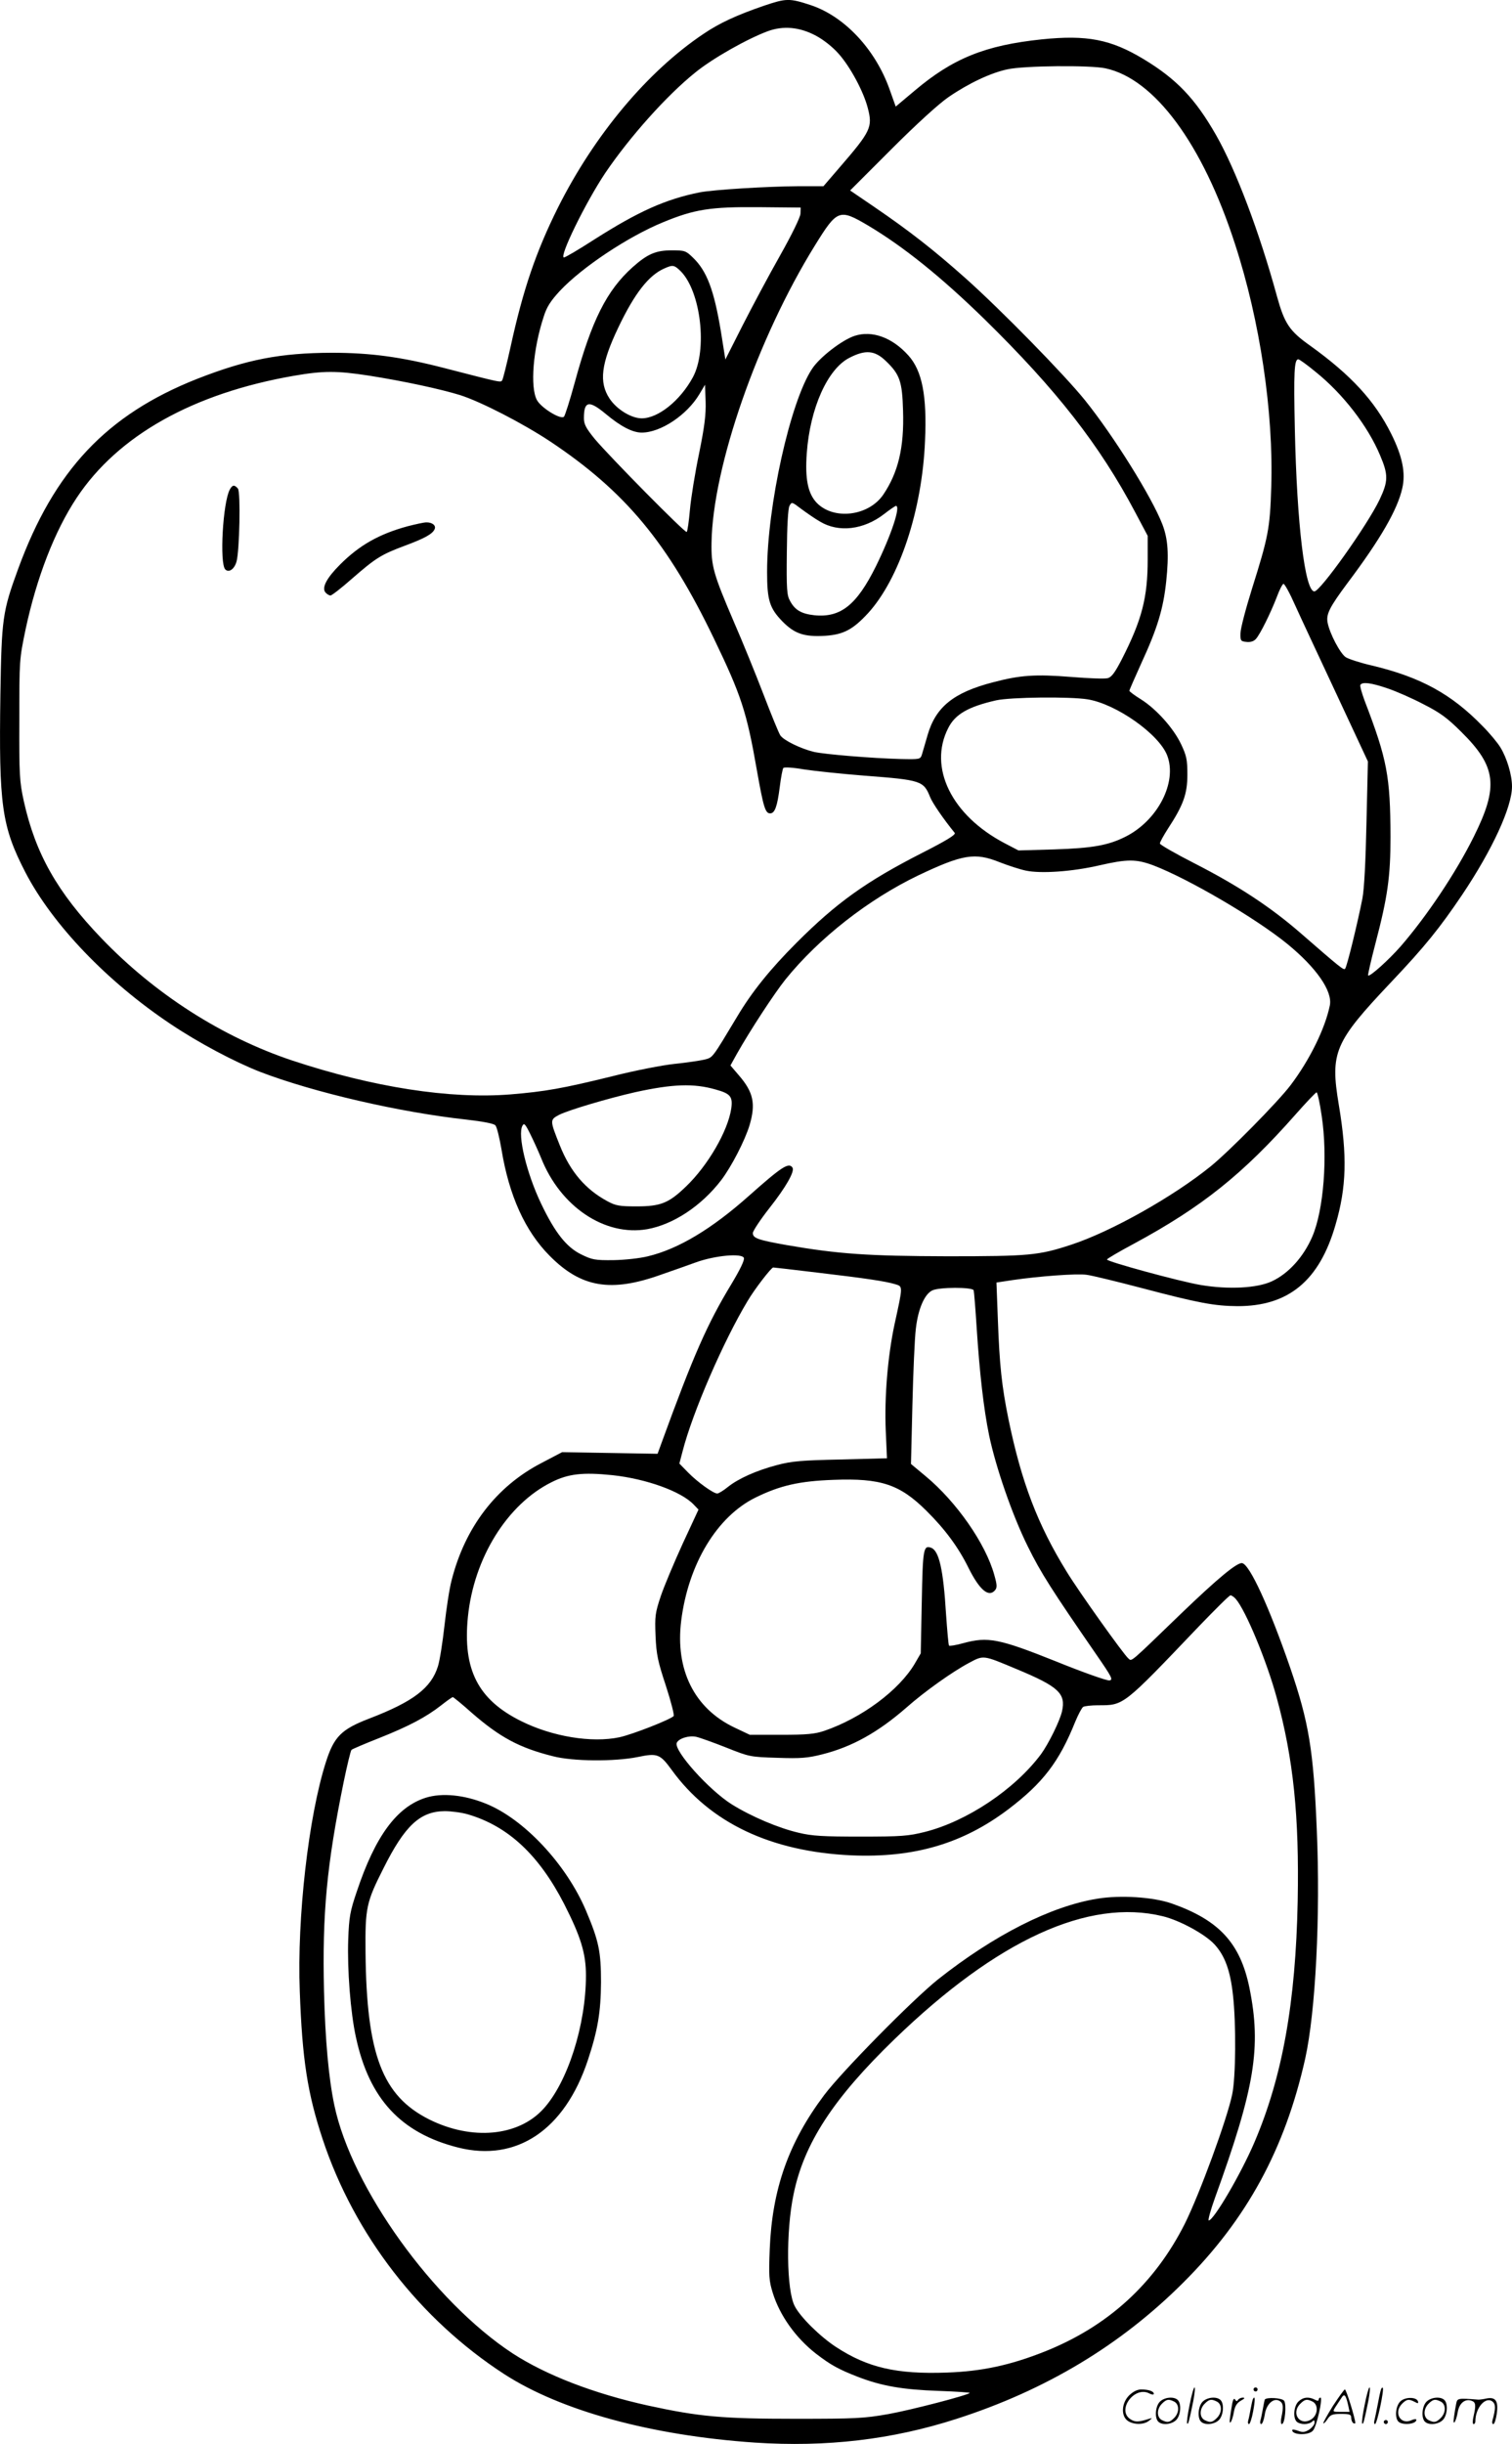 <svg version="1.0" xmlns="http://www.w3.org/2000/svg"
  viewBox="0 0 742.895 1200.196"
 preserveAspectRatio="xMidYMid meet">
<g transform="translate(-0.105,1200.44) scale(0.1,-0.1)"
fill="#000000" stroke="none">
<path d="M3754 11976 c-134 -46 -218 -85 -295 -137 -277 -185 -538 -498 -717
-855 -107 -215 -171 -401 -233 -686 -18 -81 -36 -153 -40 -160 -8 -13 2 -15
-289 60 -210 54 -360 74 -550 74 -253 -1 -417 -33 -660 -128 -445 -176 -703
-450 -880 -934 -77 -210 -81 -244 -87 -615 -8 -546 6 -648 123 -875 133 -256
402 -537 714 -745 137 -92 313 -185 438 -234 263 -101 686 -199 1016 -235 78
-9 133 -19 141 -28 7 -7 20 -60 30 -118 37 -227 116 -401 236 -522 155 -157
301 -182 549 -93 52 18 129 45 170 60 94 34 226 46 236 22 4 -11 -19 -58 -61
-128 -119 -196 -187 -351 -343 -779 l-20 -55 -235 4 -234 4 -103 -54 c-221
-115 -374 -315 -440 -575 -11 -41 -26 -141 -35 -222 -9 -81 -23 -171 -32 -200
-33 -107 -121 -174 -337 -257 -138 -53 -174 -89 -214 -215 -85 -266 -142 -763
-128 -1125 12 -335 38 -501 112 -725 156 -471 478 -886 893 -1155 279 -180
721 -301 1231 -336 351 -23 673 14 992 117 438 141 806 362 1113 669 313 312
500 657 599 1100 51 230 75 702 57 1119 -16 396 -39 532 -131 801 -103 298
-199 507 -236 513 -25 4 -121 -76 -299 -247 -259 -250 -242 -236 -260 -221
-22 18 -244 329 -303 426 -142 230 -222 438 -286 749 -33 162 -44 266 -52 486
l-7 185 79 12 c130 19 316 33 364 26 25 -3 148 -33 274 -66 277 -73 354 -87
466 -88 252 -1 404 125 483 400 54 184 58 339 16 589 -43 258 -22 307 256 601
167 176 240 267 350 430 149 222 245 431 245 532 0 57 -25 140 -57 192 -14 23
-53 70 -87 104 -153 158 -305 241 -544 298 -57 13 -115 32 -129 41 -27 18 -79
116 -89 170 -8 41 10 76 97 193 164 218 247 363 270 467 17 75 1 156 -55 268
-80 160 -196 287 -398 432 -102 72 -126 109 -163 243 -86 314 -201 619 -299
791 -103 180 -194 275 -356 373 -161 97 -278 120 -501 97 -277 -29 -436 -93
-624 -252 l-93 -78 -31 87 c-70 195 -221 356 -386 411 -106 35 -121 34 -231
-3z m256 -147 c36 -19 82 -55 111 -88 58 -65 123 -186 144 -268 24 -93 15
-113 -138 -290 l-80 -93 -121 0 c-157 -1 -416 -17 -486 -30 -169 -34 -301 -93
-521 -233 -74 -48 -141 -87 -147 -87 -26 0 106 270 203 415 120 177 302 381
443 494 85 69 253 164 355 202 76 28 157 21 237 -22z m1422 -160 c241 -51 478
-371 637 -863 123 -377 190 -827 178 -1195 -6 -202 -15 -245 -94 -496 -31 -99
-57 -198 -57 -220 -1 -38 1 -40 30 -43 19 -2 36 3 46 15 21 23 73 129 103 207
12 33 27 62 32 63 5 2 31 -45 57 -104 27 -60 119 -256 204 -438 l154 -330 -7
-300 c-4 -188 -11 -327 -20 -373 -22 -113 -76 -336 -85 -345 -7 -8 -21 3 -221
177 -149 129 -307 232 -518 340 -94 48 -171 92 -171 98 0 7 18 39 39 72 76
116 96 171 96 266 0 74 -4 93 -31 150 -37 78 -121 172 -197 220 -31 19 -56 38
-57 42 0 4 27 65 59 136 79 171 108 268 122 401 14 134 9 208 -19 281 -52 134
-240 435 -381 610 -100 124 -410 441 -586 598 -154 137 -272 230 -451 352
l-116 79 203 203 c125 125 234 224 281 256 99 68 208 119 289 136 80 18 406
21 481 5z m-1498 -714 c-1 -18 -42 -102 -100 -205 -55 -97 -137 -251 -184
-343 l-85 -168 -22 138 c-34 204 -69 297 -138 363 -34 33 -40 35 -103 35 -79
0 -120 -18 -193 -83 -127 -114 -201 -261 -284 -566 -24 -88 -48 -163 -53 -168
-16 -16 -113 44 -133 82 -34 63 -19 250 33 408 15 49 34 78 80 128 109 116
334 266 507 337 155 64 233 76 471 74 l205 -2 -1 -30z m332 -58 c173 -103 358
-251 573 -461 353 -346 565 -617 740 -948 l61 -115 0 -115 c0 -188 -28 -297
-127 -491 -34 -66 -51 -89 -70 -93 -14 -4 -94 -1 -179 6 -176 14 -250 9 -383
-26 -194 -50 -282 -121 -322 -258 -11 -39 -24 -82 -28 -96 -8 -25 -9 -25 -107
-23 -144 4 -372 23 -424 35 -66 16 -149 57 -165 81 -8 12 -45 103 -83 202 -38
99 -103 259 -145 355 -101 236 -112 274 -110 390 6 372 226 1004 508 1459 110
178 120 181 261 98z m-921 -224 c100 -100 133 -388 60 -522 -62 -114 -170
-201 -251 -201 -51 0 -123 44 -158 97 -53 80 -42 171 43 349 80 168 150 257
226 290 42 19 49 17 80 -13z m3119 -494 c135 -108 258 -267 318 -411 41 -96
40 -127 -3 -218 -60 -125 -291 -450 -320 -450 -46 0 -86 328 -96 796 -6 281
-3 344 17 344 5 0 43 -27 84 -61z m-4652 -19 c172 -27 353 -66 450 -96 103
-33 307 -138 443 -228 369 -246 578 -498 804 -968 134 -278 161 -360 211 -647
32 -180 41 -211 65 -211 23 0 35 34 47 128 6 48 14 91 18 95 4 5 50 2 101 -7
52 -8 186 -22 299 -31 277 -21 289 -25 321 -105 11 -28 64 -106 121 -176 6 -9
-42 -38 -162 -99 -274 -140 -418 -243 -615 -440 -130 -130 -220 -242 -292
-363 -125 -208 -119 -200 -160 -211 -21 -5 -87 -15 -146 -21 -59 -6 -198 -33
-308 -61 -244 -60 -330 -75 -499 -89 -298 -24 -676 35 -1072 166 -345 115
-675 326 -938 600 -218 227 -325 417 -382 674 -21 96 -23 129 -22 400 0 293 0
296 31 445 54 252 142 481 251 645 203 306 572 513 1067 599 145 25 210 25
367 1z m1624 -382 c-20 -95 -40 -220 -45 -276 -5 -57 -12 -107 -16 -110 -7 -7
-377 368 -452 457 -43 53 -53 72 -53 102 0 85 25 89 108 20 73 -61 131 -91
176 -91 93 0 222 86 283 188 l28 47 3 -82 c2 -64 -5 -122 -32 -255z m3382
-1154 c42 -14 122 -49 177 -78 81 -41 117 -67 186 -136 173 -171 184 -268 61
-515 -88 -177 -230 -389 -359 -538 -59 -67 -152 -151 -160 -143 -2 2 14 73 36
157 60 229 74 327 74 524 -1 297 -16 379 -127 668 -14 38 -24 73 -21 78 10 16
54 10 133 -17z m-1473 -54 c141 -23 351 -171 391 -276 50 -131 -46 -318 -204
-398 -85 -43 -163 -57 -352 -63 l-175 -5 -67 35 c-262 137 -377 373 -278 566
34 68 99 105 235 136 72 16 363 19 450 5z m-432 -800 c41 -16 99 -35 128 -41
74 -16 230 -5 363 26 136 31 179 31 263 0 173 -66 503 -259 659 -386 143 -117
223 -232 209 -302 -23 -113 -99 -268 -193 -392 -63 -83 -301 -324 -392 -398
-185 -150 -490 -321 -685 -385 -161 -53 -207 -57 -610 -57 -388 1 -535 11
-789 55 -141 25 -166 34 -166 59 0 10 37 66 81 122 82 104 125 180 114 199
-18 28 -53 5 -214 -138 -182 -162 -346 -261 -496 -297 -40 -10 -113 -18 -170
-19 -91 -1 -105 2 -158 28 -72 35 -129 106 -198 251 -71 149 -116 336 -91 381
8 15 14 9 39 -42 16 -32 40 -85 53 -117 95 -239 313 -385 521 -349 128 23 265
113 363 240 51 67 117 195 140 271 31 105 19 162 -53 245 l-41 48 31 56 c66
117 184 297 239 366 165 204 407 393 652 511 219 104 279 114 401 65z m-1396
-1116 c73 -20 85 -35 77 -93 -16 -110 -115 -281 -223 -384 -84 -81 -124 -97
-242 -97 -84 0 -102 3 -143 25 -108 58 -183 145 -235 276 -49 123 -49 124 -2
149 46 23 241 81 374 111 183 40 286 44 394 13z m2978 -130 c30 -199 10 -461
-46 -592 -43 -100 -117 -182 -199 -220 -73 -34 -214 -41 -350 -18 -106 18
-460 115 -460 125 0 4 60 39 133 78 333 180 534 340 795 636 52 59 98 107 102
107 4 0 16 -52 25 -116z m-2480 -769 c246 -29 337 -43 384 -57 39 -12 39 -6
-3 -198 -33 -155 -50 -355 -43 -521 l6 -136 -227 -6 c-191 -4 -240 -8 -312
-27 -103 -27 -192 -67 -244 -109 -21 -17 -44 -31 -51 -31 -19 0 -97 56 -143
103 l-43 44 16 61 c49 191 201 541 319 737 34 58 116 164 126 165 3 0 100 -11
215 -25z m770 -87 c2 -7 9 -92 15 -188 14 -216 34 -394 61 -525 33 -157 114
-392 190 -545 64 -130 118 -214 336 -530 78 -113 84 -125 65 -128 -12 -2 -131
40 -264 94 -278 111 -333 122 -454 89 -36 -10 -67 -15 -70 -12 -3 2 -9 74 -15
158 -13 214 -34 307 -72 322 -39 15 -42 -4 -47 -265 l-5 -253 -29 -50 c-77
-131 -261 -268 -446 -331 -45 -15 -84 -19 -210 -19 l-155 0 -76 36 c-197 94
-291 284 -261 524 35 279 176 512 365 605 122 60 217 81 383 87 233 9 326 -22
457 -152 92 -91 158 -181 207 -281 54 -108 99 -146 130 -109 11 13 10 27 -4
76 -42 152 -185 358 -337 484 l-72 60 7 290 c4 160 11 328 17 375 11 96 42
168 80 187 33 17 198 17 204 1z m-1775 -908 c167 -18 339 -80 400 -145 l23
-24 -77 -166 c-42 -92 -91 -208 -108 -258 -28 -84 -30 -99 -26 -197 4 -91 11
-124 51 -245 25 -77 42 -144 38 -148 -18 -18 -202 -90 -266 -104 -136 -29
-330 3 -483 79 -212 105 -288 253 -262 512 29 288 192 552 410 661 83 42 154
50 300 35z m3062 -607 c49 -55 153 -306 202 -486 82 -300 111 -581 103 -1000
-10 -498 -75 -861 -212 -1182 -67 -157 -201 -385 -225 -385 -5 0 9 51 31 112
196 541 228 738 169 1030 -45 220 -149 333 -383 415 -90 31 -250 42 -365 23
-228 -37 -506 -178 -782 -396 -125 -100 -473 -453 -560 -569 -174 -232 -255
-460 -267 -756 -5 -130 -4 -154 15 -215 34 -110 112 -220 212 -298 73 -56 111
-77 206 -114 117 -45 220 -63 397 -69 86 -3 155 -8 153 -10 -12 -12 -289 -84
-401 -104 -119 -21 -159 -23 -455 -23 -359 0 -472 10 -725 65 -267 59 -500
149 -665 256 -389 255 -791 814 -876 1218 -28 132 -45 320 -51 560 -9 380 13
619 97 1030 17 82 34 152 38 156 4 4 65 30 136 58 146 58 231 103 305 161 28
22 53 40 57 40 3 0 46 -35 94 -78 137 -119 233 -171 397 -212 98 -26 305 -27
418 -4 96 20 109 15 166 -63 188 -260 487 -402 884 -420 307 -13 546 57 770
226 170 129 250 233 329 430 15 36 32 68 39 73 6 4 40 8 73 8 128 0 120 -6
496 388 80 83 149 152 155 152 5 0 17 -8 25 -17z m-1077 -345 c207 -86 244
-120 224 -208 -11 -48 -66 -159 -103 -210 -129 -173 -364 -330 -571 -382 -80
-20 -114 -23 -315 -23 -185 0 -239 3 -305 19 -99 23 -231 79 -328 139 -113 71
-285 263 -271 302 9 22 60 38 96 30 18 -4 85 -28 148 -53 113 -45 117 -46 251
-50 115 -4 149 -1 220 17 147 37 274 108 414 230 88 78 226 176 307 219 73 39
68 39 233 -30z m719 -1214 c83 -20 208 -88 254 -138 51 -55 78 -129 91 -249
16 -139 14 -408 -4 -489 -26 -124 -160 -488 -232 -633 -149 -296 -379 -506
-692 -630 -167 -66 -306 -96 -477 -102 -248 -9 -390 24 -546 126 -79 52 -175
147 -202 200 -41 77 -44 368 -6 549 51 250 195 471 497 763 504 487 952 692
1317 603z M4200 10355 c-61 -20 -172 -105 -209 -162 -107 -161 -221 -674 -221
-997 0 -139 12 -178 75 -243 60 -61 107 -77 210 -71 91 6 137 31 211 111 154
169 266 505 280 847 10 220 -14 344 -82 419 -79 88 -178 124 -264 96z m153
-123 c69 -66 81 -100 85 -244 6 -182 -24 -305 -98 -414 -73 -105 -244 -125
-327 -38 -43 46 -57 118 -48 243 16 221 102 413 209 468 79 41 125 37 179 -15z
m-323 -789 c91 -55 214 -41 315 37 28 22 55 40 58 40 25 0 -24 -146 -99 -298
-94 -189 -173 -252 -302 -239 -63 7 -95 25 -119 70 -16 28 -18 57 -16 239 1
128 6 216 13 228 11 21 12 20 58 -15 26 -19 67 -48 92 -62z M1130 9600 c-34
-63 -51 -363 -22 -392 17 -17 44 0 55 38 15 52 21 342 7 359 -17 20 -27 19
-40 -5z M2004 9420 c-140 -38 -237 -93 -332 -188 -67 -67 -91 -114 -72 -137 7
-8 18 -15 25 -15 6 0 54 37 106 83 116 101 143 118 258 161 100 37 139 59 148
83 7 17 -13 33 -42 32 -11 0 -52 -9 -91 -19z M2093 3176 c-142 -45 -248 -188
-339 -461 -33 -97 -38 -125 -42 -236 -5 -147 11 -358 38 -480 65 -302 221
-470 502 -541 287 -72 523 86 637 428 49 148 64 236 65 384 0 151 -11 203 -74
352 -97 228 -305 450 -492 525 -106 43 -215 54 -295 29z m208 -82 c197 -58
348 -199 472 -440 82 -161 107 -243 107 -351 0 -243 -90 -525 -209 -655 -124
-136 -352 -156 -561 -52 -231 116 -308 319 -313 821 -2 219 4 246 88 412 105
210 180 280 301 281 33 0 85 -7 115 -16z M5846 194 c-10 -47 -15 -88 -12 -91
5 -6 9 7 30 110 7 37 10 67 6 67 -4 0 -15 -39 -24 -86z M6160 270 c0 -5 5 -10
10 -10 6 0 10 5 10 10 0 6 -4 10 -10 10 -5 0 -10 -4 -10 -10z M6706 194 c-10
-47 -15 -88 -12 -91 5 -6 9 7 30 110 7 37 10 67 6 67 -4 0 -15 -39 -24 -86z
M6786 269 c-3 -8 -10 -41 -16 -74 -6 -33 -14 -68 -16 -77 -3 -10 -1 -18 3 -18
10 0 46 171 38 178 -2 3 -7 -1 -9 -9z M5549 241 c-38 -38 -41 -101 -7 -125 29
-20 79 -20 104 0 18 14 18 15 1 10 -53 -17 -69 -17 -92 -2 -69 45 21 166 94
126 12 -6 21 -7 21 -1 0 12 -25 21 -62 21 -19 0 -39 -10 -59 -29z M6550 189
c-28 -45 -49 -83 -47 -85 2 -3 12 7 21 21 14 21 24 25 66 25 43 0 50 -3 50
-19 0 -11 5 -23 10 -26 6 -3 10 -3 10 1 0 20 -44 164 -51 164 -4 0 -30 -37
-59 -81z m75 4 l7 -33 -42 0 c-42 0 -42 0 -28 23 8 12 21 32 29 44 15 25 22
18 34 -34z M5700 210 c-22 -22 -27 -79 -8 -98 19 -19 66 -14 88 8 22 22 27 79
8 98 -19 19 -66 14 -88 -8z m71 0 c25 -14 25 -54 -1 -80 -23 -23 -33 -24 -61
-10 -25 14 -25 54 1 80 23 23 33 24 61 10z M5910 210 c-22 -22 -27 -79 -8 -98
19 -19 66 -14 88 8 22 22 27 79 8 98 -19 19 -66 14 -88 -8z m71 0 c25 -14 25
-54 -1 -80 -23 -23 -33 -24 -61 -10 -25 14 -25 54 1 80 23 23 33 24 61 10z
M6056 204 c-3 -16 -8 -47 -11 -69 -8 -51 10 -26 19 27 5 27 15 42 34 53 18 10
22 14 10 15 -9 0 -20 -5 -24 -11 -5 -8 -9 -8 -14 1 -5 8 -10 3 -14 -16z M6157
223 c-2 -4 -7 -26 -11 -48 -4 -22 -9 -48 -12 -57 -3 -10 -1 -18 4 -18 4 0 14
28 20 62 11 58 10 81 -1 61z M6215 220 c-1 -3 -5 -23 -9 -45 -4 -22 -9 -48
-12 -57 -3 -10 -1 -18 4 -18 5 0 13 20 17 45 7 53 44 87 74 68 17 -11 19 -28
8 -80 -4 -18 -3 -33 2 -33 16 0 24 99 11 115 -12 14 -87 18 -95 5z M6380 210
c-22 -22 -27 -79 -8 -98 7 -7 24 -12 38 -12 14 0 31 5 38 12 9 9 12 8 12 -5 0
-9 -12 -24 -26 -34 -21 -13 -32 -15 -55 -6 -16 6 -29 8 -29 3 0 -24 81 -27
102 -2 18 19 50 162 37 162 -5 0 -9 -5 -9 -10 0 -7 -6 -7 -19 0 -30 16 -59 12
-81 -10z m71 0 c29 -16 25 -65 -6 -86 -56 -37 -103 28 -55 76 23 23 33 24 61
10z M6881 211 c-23 -23 -28 -80 -9 -99 19 -19 88 -13 88 9 0 5 -11 4 -24 -2
-54 -25 -89 38 -46 81 23 23 33 24 62 9 16 -9 19 -8 16 3 -8 22 -64 22 -87 -1z
M7010 210 c-22 -22 -27 -79 -8 -98 19 -19 66 -14 88 8 22 22 27 79 8 98 -19
19 -66 14 -88 -8z m71 0 c25 -14 25 -54 -1 -80 -23 -23 -33 -24 -61 -10 -25
14 -25 54 1 80 23 23 33 24 61 10z M7156 201 c-3 -14 -8 -44 -11 -66 -8 -51
10 -26 19 27 8 41 35 63 66 53 22 -7 24 -21 11 -77 -5 -22 -5 -38 0 -38 5 0 9
6 9 13 0 68 51 125 85 97 15 -13 15 -35 -1 -92 -3 -10 -1 -18 4 -18 6 0 13 23
17 50 9 63 -5 84 -49 76 -17 -4 -35 -6 -41 -6 -101 8 -104 7 -109 -19z M6800
110 c0 -5 5 -10 10 -10 6 0 10 5 10 10 0 6 -4 10 -10 10 -5 0 -10 -4 -10 -10z"/>
</g>
</svg>

